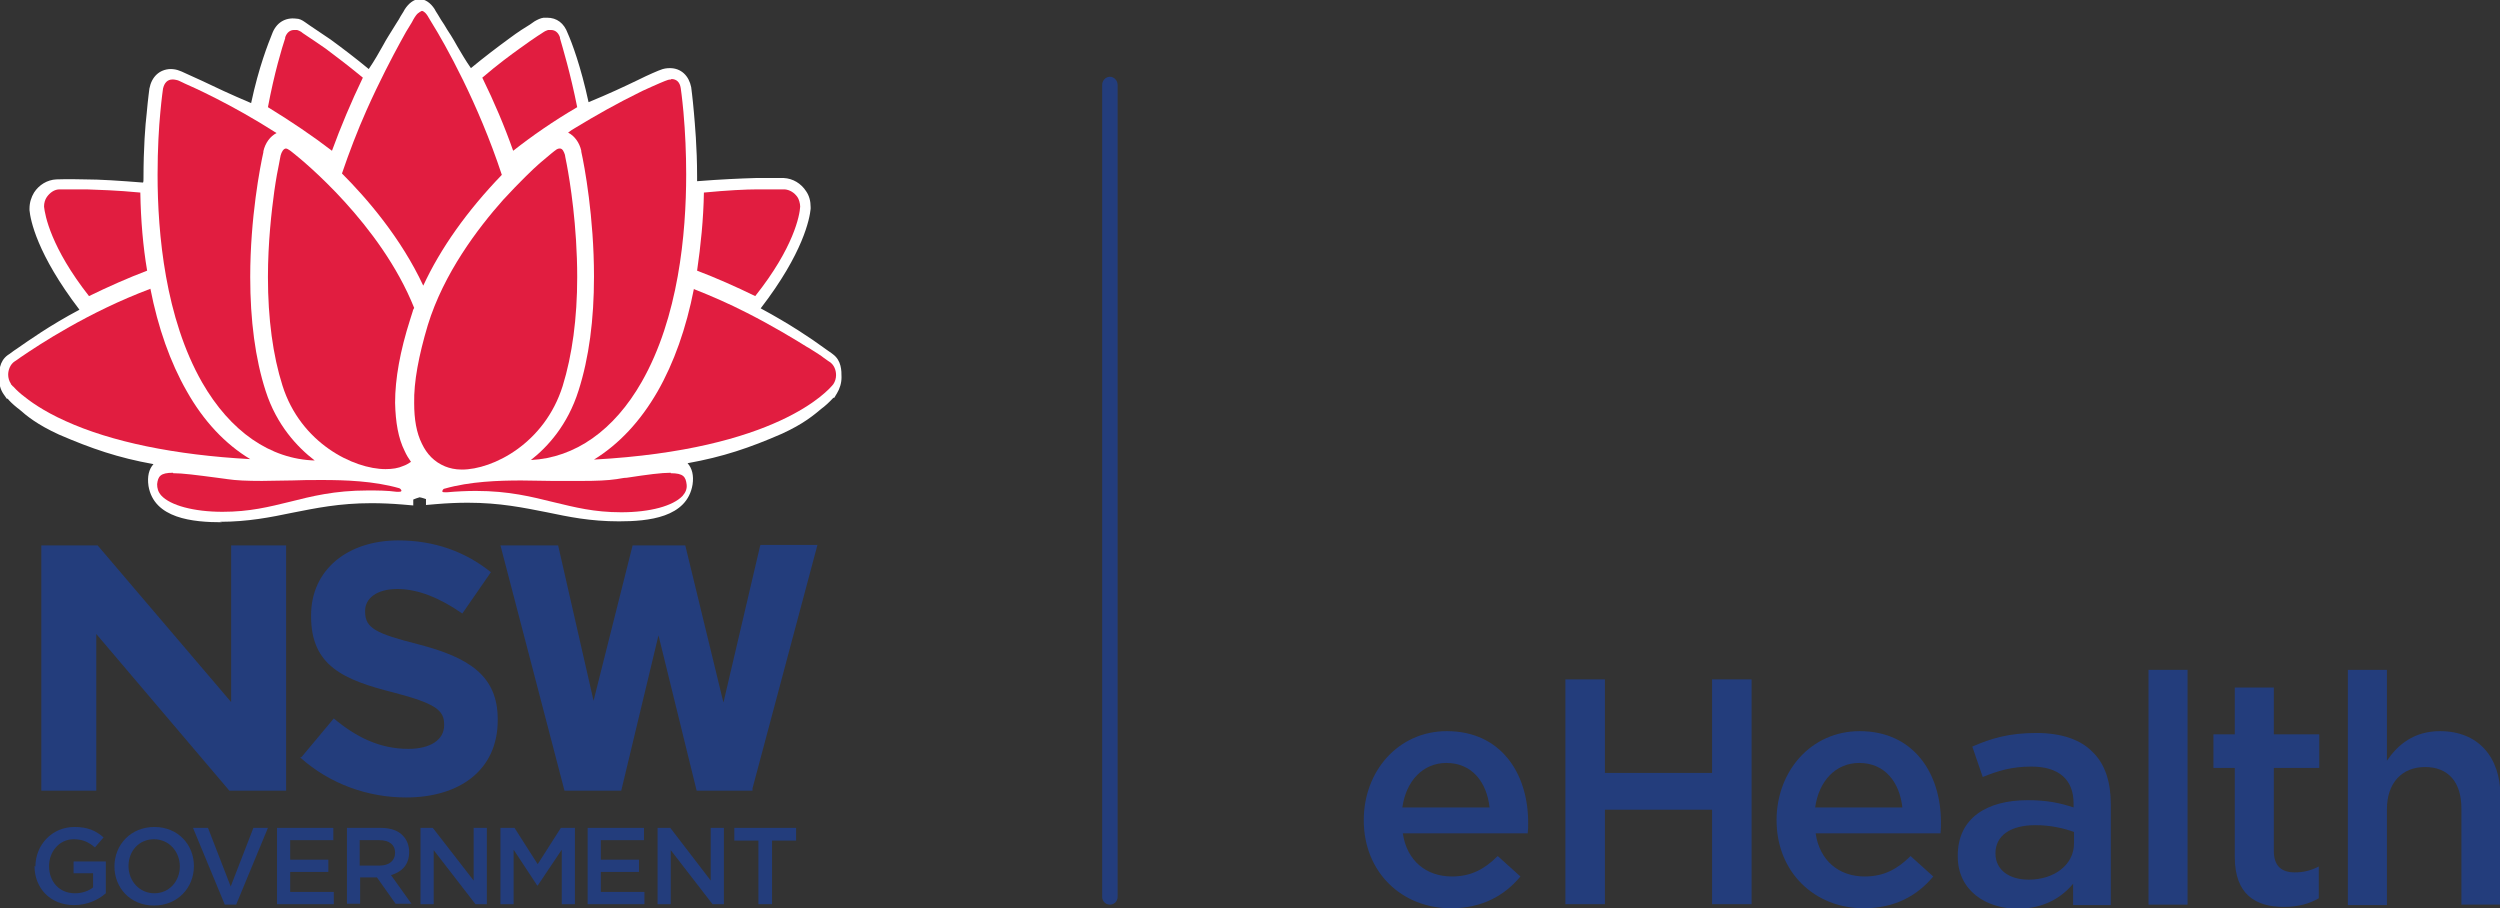 <?xml version="1.0" encoding="UTF-8"?><svg id="Layer_2" xmlns="http://www.w3.org/2000/svg" viewBox="0 0 55.05 20"><rect x="0" y="0" width="55.05" height="20" fill="#333333" stroke="none"/><defs><style>.cls-1{fill:#fff;}.cls-2{fill:#e11d40;}.cls-3{fill:#233d7c;}</style></defs><g id="Layer_1-2"><g id="eHealth_-_NSW"><path class="cls-3" d="M16.74,12.01l-.81,3.46-.84-3.46h-1.16l-.86,3.42-.78-3.42h-1.27l1.41,5.4h1.25l.82-3.42,.84,3.42h1.23v-.05s1.43-5.36,1.43-5.36h-1.25Zm-11.65,3.45l-2.94-3.45H.91v5.4h1.21v-3.45l2.93,3.45h1.25v-5.4h-1.21v3.45Z"/><g><path class="cls-3" d="M.78,19.08H.78c0-.47,.36-.87,.86-.87,.29,0,.47,.08,.64,.23l-.19,.22c-.13-.11-.26-.18-.47-.18-.31,0-.54,.27-.54,.59h0c0,.35,.23,.6,.57,.6,.16,0,.3-.05,.4-.13v-.31h-.43v-.26h.71v.7c-.16,.14-.4,.26-.7,.26-.52,0-.87-.37-.87-.86"/><path class="cls-3" d="M3.96,19.08h0c0-.33-.24-.6-.57-.6s-.56,.26-.56,.59h0c0,.33,.24,.6,.57,.6s.56-.27,.56-.59m-1.44,0h0c0-.48,.36-.87,.88-.87s.87,.39,.87,.86h0c0,.48-.36,.87-.88,.87s-.87-.39-.87-.86"/><polygon class="cls-3" points="4.25 18.23 4.58 18.23 5.08 19.52 5.58 18.23 5.9 18.23 5.2 19.92 4.95 19.92 4.25 18.23"/><polygon class="cls-3" points="6.1 18.23 7.34 18.23 7.34 18.5 6.39 18.5 6.39 18.93 7.23 18.93 7.23 19.2 6.39 19.2 6.39 19.64 7.35 19.64 7.35 19.91 6.1 19.91 6.1 18.23"/><path class="cls-3" d="M8.36,19.06c.21,0,.34-.11,.34-.28h0c0-.18-.13-.28-.35-.28h-.43v.56h.43Zm-.72-.83h.75c.21,0,.38,.06,.48,.17,.09,.09,.14,.22,.14,.36h0c0,.28-.16,.44-.4,.51l.45,.63h-.35l-.41-.58h-.37v.58h-.29v-1.67Z"/><polygon class="cls-3" points="9.26 18.23 9.53 18.23 10.43 19.39 10.43 18.23 10.72 18.23 10.72 19.91 10.47 19.91 9.55 18.72 9.55 19.91 9.26 19.91 9.26 18.23"/><polygon class="cls-3" points="11.02 18.23 11.33 18.23 11.84 19.03 12.35 18.23 12.66 18.23 12.66 19.91 12.37 19.91 12.37 18.71 11.84 19.5 11.83 19.5 11.31 18.71 11.31 19.91 11.02 19.91 11.02 18.23"/><polygon class="cls-3" points="12.94 18.23 14.18 18.23 14.18 18.5 13.23 18.5 13.23 18.93 14.07 18.93 14.07 19.2 13.23 19.2 13.23 19.64 14.19 19.64 14.19 19.91 12.94 19.91 12.94 18.23"/><polygon class="cls-3" points="14.48 18.23 14.76 18.23 15.65 19.39 15.65 18.23 15.94 18.23 15.94 19.91 15.69 19.91 14.77 18.72 14.77 19.91 14.48 19.91 14.48 18.23"/><polygon class="cls-3" points="16.7 18.51 16.17 18.51 16.17 18.23 17.53 18.23 17.53 18.51 17 18.51 17 19.91 16.7 19.91 16.7 18.51"/><path class="cls-3" d="M6.64,16.67l.71-.85c.49,.41,1.01,.67,1.64,.67,.49,0,.79-.2,.79-.52v-.02c0-.31-.19-.46-1.11-.7-1.11-.28-1.82-.59-1.82-1.68v-.02c0-1,.8-1.65,1.92-1.65,.8,0,1.48,.25,2.04,.7l-.63,.91c-.49-.34-.97-.54-1.43-.54s-.71,.21-.71,.48v.02c0,.36,.23,.48,1.18,.72,1.11,.29,1.74,.69,1.74,1.65v.02c0,1.09-.83,1.7-2.02,1.7-.83,0-1.67-.29-2.33-.88"/><path class="cls-1" d="M9.3,10.76s.35,.09,.35,.16c1.92-.17,2.62,.38,4.05,.38,.91,0,1.34-.2,1.41-.62,.11-.91-1.29,.03-4.05-.28-.05-.15,.18-.13,.53-.14,3.31-.06,4.18-.26,5.61-.87,.48-.22,.68-.4,.87-.56,.09-.08,.16-.14,.2-.19,.02-.02,.03-.04,.04-.05,0,0,0,0,0-.01h0c.05-.07,.07-.15,.07-.23,0-.13,0-.26-.11-.34,0,0-.05-.03-.13-.09-.25-.18-.81-.59-1.62-1,0,0,0,0,.07-.13,1.02-1.29,1.11-2.05,1.12-2.17h0c0-.1-.02-.18-.07-.25-.07-.11-.19-.19-.33-.19,0,0-.23-.01-.61,0-.32,0-.75,.02-1.38,.07-.14-.11-.14-.23-.14-.33,0-.56-.03-1.04-.06-1.39-.03-.34-.06-.54-.06-.54-.03-.17-.13-.25-.26-.25-.04,0-.08,0-.13,.03,0,0-.06,.02-.16,.07-.29,.13-.86,.43-1.65,.74-.22-1.1-.51-1.74-.51-1.74-.06-.16-.17-.22-.3-.2-.04,0-.08,.02-.12,.04,0,0-.21,.13-.55,.37-.24,.17-.53,.4-.86,.67l-.15,.1c-.26-.33-.41-.65-.57-.91-.11-.19-.21-.33-.27-.43-.06-.1-.09-.15-.09-.15-.06-.1-.13-.12-.15-.12h0s-.09,.03-.15,.12c0,0-.03,.05-.09,.15-.06,.1-.16,.25-.27,.43-.15,.26-.31,.57-.57,.9l-.15-.1c-.33-.27-.63-.5-.86-.67-.33-.24-.55-.37-.55-.37-.04-.03-.08-.04-.12-.05-.13-.02-.24,.04-.3,.2,0,0-.29,.64-.51,1.74-.79-.31-1.36-.61-1.65-.74-.1-.04-.16-.07-.16-.07-.05-.02-.09-.03-.13-.03-.13,0-.23,.08-.26,.25,0,0-.03,.2-.06,.54-.03,.34-.07,.83-.07,1.39,0,.11,0,.22-.14,.33-.63-.05-1.06-.07-1.38-.07-.38,0-.61,0-.61,0-.13,0-.25,.08-.33,.19-.05,.07-.07,.15-.07,.23H.88c.01,.13,.11,.89,1.12,2.18,.08,.12,.07,.12,.07,.13-.81,.41-1.37,.82-1.62,1-.09,.06-.13,.09-.13,.09-.11,.08-.11,.21-.11,.34,0,.08,.02,.16,.07,.23h0s0,0,0,.01c0,.01,.02,.03,.04,.05,.04,.04,.1,.11,.2,.19,.19,.16,.39,.34,.87,.56,1.42,.61,2.29,.82,5.6,.87,.36,0,.59-.01,.53,.14-2.76,.31-4.16-.63-4.05,.28,.07,.42,.5,.62,1.41,.62,1.43,0,2.13-.55,4.05-.38,0-.08,.37-.16,.34-.16h0Z"/><path class="cls-1" d="M9.09,10.69s-.01,.06-.01,.09h0s0-.02,0-.03v-.05Zm.42,.09h0s0-.06,0-.09v.05s0,.02,0,.03m-5.8-.13c.02,.13,.09,.44,1.2,.44,.58,0,1.03-.09,1.51-.19,.53-.11,1.08-.22,1.82-.22,.2,0,.41,0,.63,.02,.07-.05,.15-.08,.23-.1v-.03s.17-.02,.17-.02v.06s.01-.06,.01-.06h0s.01,.14,.01,.14l.02-.14,.17,.03v.02c.08,.03,.17,.06,.24,.1,.22-.02,.43-.02,.63-.02,.75,0,1.3,.11,1.82,.22,.48,.1,.93,.19,1.51,.19,1.11,0,1.18-.32,1.2-.44,.01-.1,0-.13,0-.13,0,0-.03-.03-.21-.03-.16,0-.38,.03-.67,.06-.44,.06-1.05,.13-1.78,.13-.4,0-.81-.02-1.21-.07l-.13-.02-.04-.13c-.05-.13,0-.22,.03-.27,.1-.15,.29-.15,.58-.15,.04,0,.08,0,.12,0,3.37-.06,4.19-.28,5.52-.85,.42-.19,.6-.35,.78-.5l.04-.03c.1-.08,.15-.14,.17-.16v-.14h.07s0-.01,0-.02c0-.06,0-.15-.02-.17,0,0-.05-.03-.13-.09l-.07-.05c-.28-.2-.8-.56-1.53-.93l-.03-.02-.02-.02c-.13-.13-.04-.27,.04-.39v-.02c.95-1.19,1.07-1.89,1.09-2.05h0s-.01-.09-.03-.12c-.04-.06-.1-.1-.16-.1,0,0-.23-.01-.6,0-.37,0-.81,.03-1.37,.07h-.08s-.07-.05-.07-.05c-.22-.17-.22-.37-.22-.49h0c0-.65-.04-1.14-.06-1.37-.03-.33-.06-.53-.06-.53-.01-.07-.03-.07-.05-.07,0,0-.02,0-.04,.01,0,0-.06,.02-.15,.06-.08,.04-.19,.09-.32,.15-.33,.16-.77,.37-1.33,.59l-.24,.09-.05-.25c-.18-.93-.42-1.52-.49-1.69,0,0,0-.01,0-.02-.02-.06-.04-.06-.05-.06,0,0-.01,0-.02,0h-.01s0,0-.03,.02c-.01,0-.03,.02-.04,.03-.08,.05-.25,.16-.5,.34-.19,.13-.49,.36-.85,.66h-.02s-.32,.22-.32,.22l-.12-.16c-.19-.25-.33-.49-.45-.7-.05-.08-.09-.16-.13-.23-.06-.09-.11-.17-.15-.24-.05-.08-.09-.14-.12-.19-.03-.04-.05-.08-.06-.1-.02,.03-.04,.06-.07,.11-.02,.04-.06,.09-.1,.15-.05,.08-.11,.17-.17,.28-.03,.06-.07,.12-.1,.18-.13,.22-.27,.47-.48,.74l-.12,.16-.34-.22c-.37-.31-.67-.53-.85-.66-.24-.17-.42-.29-.49-.34-.01,0-.03-.02-.04-.03-.02-.01-.03-.01-.03-.01h-.01s-.01,0-.02,0c0,0-.03,0-.05,.06h0s0,.02,0,.02c-.07,.16-.31,.76-.49,1.69l-.05,.25-.24-.09c-.57-.22-1.01-.44-1.34-.59-.13-.06-.24-.11-.32-.15-.1-.04-.15-.06-.15-.06-.02,0-.04-.01-.05-.01-.02,0-.04,0-.05,.07,0,0-.03,.19-.06,.52-.02,.24-.06,.73-.06,1.37h0c0,.13,0,.33-.22,.5l-.07,.05h-.08c-.55-.05-1-.08-1.37-.08-.37,0-.6,0-.6,0-.06,0-.12,.04-.16,.1-.02,.03-.03,.07-.03,.11h0c.02,.16,.14,.86,1.08,2.05v.02c.09,.12,.18,.26,.05,.39l-.02,.02-.03,.02c-.74,.37-1.25,.74-1.53,.93l-.06,.05c-.08,.06-.13,.09-.13,.09-.02,.01-.02,.11-.02,.17,0,0,0,.01,0,.02h.07v.14s0,0,0,0c.02,.03,.08,.09,.17,.16l.04,.04c.18,.15,.36,.3,.78,.49,1.33,.57,2.15,.8,5.52,.85,.04,0,.08,0,.12,0,.28,0,.47,0,.58,.15,.03,.04,.08,.14,.03,.27l-.04,.13-.13,.02c-.4,.05-.8,.07-1.21,.07-.73,0-1.34-.08-1.78-.13-.28-.03-.5-.06-.67-.06-.17,0-.2,.03-.21,.03,0,0-.02,.03,0,.13m1.2,.87c-.64,0-1.5-.08-1.62-.8h0c-.03-.21,.01-.37,.11-.48,0,0,0,0,0,0-.78-.14-1.36-.34-2.08-.65-.48-.22-.71-.41-.88-.56l-.04-.03c-.1-.08-.17-.15-.21-.2h-.02l-.07-.1c-.07-.1-.1-.22-.1-.35,0-.15,0-.37,.19-.51,0,0,.05-.03,.14-.1l.06-.04c.26-.18,.72-.51,1.38-.86-.94-1.23-1.08-1.98-1.1-2.19v-.04c0-.13,.04-.25,.1-.35,.11-.17,.29-.28,.49-.29,.01,0,.24-.01,.62,0,.35,0,.78,.03,1.29,.07,.01-.02,.01-.05,.01-.1h0c0-.66,.04-1.17,.07-1.42,.03-.34,.06-.54,.06-.55,.05-.26,.22-.42,.46-.43h0c.07,0,.14,.01,.21,.04,0,0,.06,.02,.16,.07,.09,.04,.2,.09,.33,.15,.27,.13,.63,.3,1.08,.49,.17-.8,.38-1.32,.46-1.52h0c.09-.25,.29-.37,.53-.34,.07,0,.13,.03,.2,.08l.1,.07c.09,.06,.25,.17,.46,.31,.26,.19,.55,.41,.84,.65,.13-.19,.23-.37,.32-.53,.04-.07,.07-.13,.11-.19,.07-.11,.13-.21,.18-.29,.04-.06,.07-.11,.09-.15,.06-.09,.09-.15,.09-.15h0c.09-.14,.2-.22,.31-.23h.02c.12,0,.24,.08,.33,.22h0s.03,.06,.09,.15c.03,.05,.07,.12,.12,.19,.04,.07,.09,.15,.15,.24,.05,.08,.09,.15,.14,.24,.09,.15,.18,.31,.3,.48,.29-.24,.58-.46,.84-.65,.2-.15,.36-.25,.46-.31h0s.1-.07,.1-.07c.07-.04,.13-.07,.2-.08,.03,0,.06,0,.08,0,.21,0,.37,.12,.45,.34h0c.09,.2,.29,.73,.46,1.52,.44-.18,.8-.35,1.07-.48,.14-.07,.25-.12,.34-.16,.11-.05,.17-.07,.17-.07,.07-.03,.14-.04,.21-.04,.25,0,.42,.17,.47,.42,0,.01,.03,.21,.06,.56,.02,.24,.07,.75,.07,1.4h0c0,.06,0,.09,0,.11,.51-.04,.94-.06,1.29-.07,.39,0,.62,0,.62,0,.2,.01,.38,.12,.49,.29,.07,.1,.1,.22,.1,.35v.04c-.02,.21-.16,.97-1.1,2.19,.65,.35,1.12,.67,1.38,.86l.07,.05c.09,.06,.14,.1,.14,.1,.19,.14,.19,.36,.19,.51,0,.13-.04,.25-.1,.35l-.06,.1h-.02s-.11,.12-.21,.2l-.04,.03c-.18,.15-.4,.34-.88,.56-.71,.31-1.3,.51-2.08,.65,0,0,0,0,0,0,.1,.11,.14,.27,.11,.47h0c-.12,.73-.98,.81-1.62,.81s-1.11-.1-1.59-.2c-.51-.1-1.03-.21-1.74-.21-.22,0-.45,.01-.69,.03l-.23,.02v-.13s-.08-.03-.14-.04c-.06,.02-.1,.03-.14,.05v.13l-.23-.02c-.24-.02-.47-.03-.69-.03-.71,0-1.23,.11-1.74,.21-.48,.1-.98,.2-1.6,.2"/><path class="cls-2" d="M3.8,1.75c-.11,0-.18,.07-.21,.2,0,0-.03,.2-.06,.53-.03,.31-.06,.79-.06,1.37,0,1.3,.17,3.15,.98,4.57,.62,1.08,1.5,1.69,2.48,1.72-.38-.29-.84-.78-1.08-1.53-.23-.71-.34-1.56-.34-2.51,0-1.31,.22-2.44,.29-2.75,0,0,0-.01,0-.02,.04-.18,.15-.33,.29-.4-1-.64-1.86-1.02-2.02-1.09-.1-.05-.15-.07-.15-.07h0s-.07-.02-.11-.02"/><path class="cls-2" d="M12.31,3.27s-.05,.01-.08,.04c0,0-.03,.02-.09,.07-.06,.05-.14,.12-.25,.21-.15,.13-.45,.42-.81,.81-.56,.63-1.31,1.62-1.66,2.76-.2,.67-.31,1.25-.3,1.72,0,.35,.05,.65,.17,.89,.11,.23,.27,.4,.51,.5,.1,.04,.22,.07,.37,.07h0c.68,0,1.82-.57,2.22-1.84,.21-.68,.32-1.49,.32-2.4,0-1.13-.16-2.11-.23-2.48-.03-.14-.04-.21-.04-.21-.02-.06-.05-.14-.11-.14"/><path class="cls-2" d="M6.3,3.27c-.06,0-.1,.08-.12,.15,0,.01-.02,.09-.04,.21-.02,.09-.06,.3-.1,.58-.06,.44-.14,1.13-.14,1.89,0,.92,.11,1.73,.32,2.39,.4,1.27,1.57,1.84,2.27,1.84h0c.15,0,.28-.02,.39-.07,.06-.02,.11-.05,.17-.09-.05-.07-.1-.15-.14-.24-.14-.28-.2-.63-.21-1.06,0-.53,.11-1.14,.33-1.83,.02-.06,.04-.13,.06-.19,0-.02,.02-.05,.03-.07-.74-1.85-2.46-3.25-2.65-3.4-.06-.05-.09-.07-.09-.07-.03-.02-.06-.04-.09-.04"/><path class="cls-2" d="M9.29,.24s-.08,.03-.13,.1c0,0-.04,.05-.09,.15-.09,.14-.17,.28-.25,.43-.18,.33-.46,.86-.75,1.51-.2,.45-.38,.92-.54,1.39,.55,.55,1.3,1.42,1.79,2.47,.38-.82,.96-1.64,1.73-2.44-.52-1.58-1.25-2.88-1.55-3.36-.06-.1-.09-.15-.09-.15-.06-.09-.11-.1-.12-.1"/><path class="cls-2" d="M14.78,1.75s-.06,0-.1,.02h0s0,0,0,0c0,0-.06,.02-.15,.06-.1,.04-.22,.1-.38,.17l-.06,.03c-.49,.24-.97,.51-1.43,.79-.05,.03-.1,.06-.15,.1,.14,.07,.25,.22,.29,.4,0,0,0,0,0,.02,.07,.31,.28,1.44,.28,2.75,0,.95-.11,1.79-.34,2.51-.24,.76-.68,1.24-1.05,1.53,.97-.05,1.83-.65,2.44-1.72,.81-1.42,.98-3.26,.98-4.57,0-.46-.02-.92-.06-1.37-.03-.33-.06-.53-.06-.53-.02-.13-.09-.2-.21-.2"/><path class="cls-2" d="M12.11,.66s-.03,0-.04,0h0s-.06,.02-.09,.04h0s0,0,0,0c0,0-.21,.13-.54,.37-.18,.13-.47,.34-.82,.64,.26,.53,.49,1.07,.68,1.61,.42-.33,.88-.65,1.41-.96-.15-.75-.32-1.31-.38-1.52,0,0,0-.01,0-.02-.04-.11-.11-.16-.2-.16"/><path class="cls-2" d="M6.48,.66c-.09,0-.16,.05-.2,.16,0,0,0,0,0,.02-.07,.21-.24,.77-.38,1.52,.52,.32,.98,.63,1.41,.96,.19-.52,.42-1.07,.68-1.61-.28-.23-.55-.44-.82-.64-.33-.23-.54-.36-.54-.37h0s0,0,0,0c-.03-.02-.06-.03-.09-.04h0s-.03,0-.04,0"/><path class="cls-2" d="M1.76,4.17c-.28,0-.45,0-.45,0-.11,0-.21,.07-.28,.17-.04,.06-.06,.13-.06,.21,.02,.19,.15,.9,.99,1.97,.43-.21,.86-.4,1.28-.56-.09-.53-.14-1.11-.15-1.72-.52-.05-.92-.06-1.18-.07-.05,0-.11,0-.15,0"/><path class="cls-2" d="M16.83,4.17s-.1,0-.15,0c-.25,0-.66,.02-1.18,.07-.01,.59-.07,1.17-.15,1.72,.42,.16,.85,.35,1.28,.56,.85-1.07,.98-1.78,.99-1.97,0-.07-.03-.17-.06-.21-.07-.1-.17-.16-.28-.17,0,0-.17,0-.45,0"/><path class="cls-2" d="M15.28,6.36c-.17,.87-.44,1.63-.8,2.26-.38,.66-.85,1.16-1.4,1.5,4.02-.22,5.15-1.51,5.27-1.66h0c.04-.06,.06-.13,.06-.2,0-.12-.05-.23-.14-.29,0,0-.05-.03-.13-.09h0s0,0,0,0c-.06-.05-.16-.11-.27-.18-.03-.02-.06-.04-.1-.06-.29-.18-.75-.46-1.32-.75-.39-.2-.78-.37-1.16-.52"/><path class="cls-2" d="M3.31,6.36c-1.36,.51-2.45,1.23-2.86,1.51-.08,.06-.13,.09-.13,.09-.09,.06-.14,.18-.14,.29,0,.07,.02,.14,.06,.2,0,0,0,0,0,.01,0,0,.02,.02,.03,.03,0,0,0,.01,.02,.02,.03,.03,.09,.1,.19,.18,.17,.14,.47,.36,.96,.58,1.01,.46,2.41,.75,4.07,.84-.55-.33-1.03-.84-1.4-1.5-.36-.63-.63-1.39-.8-2.26"/><path class="cls-2" d="M14.77,10.41c-.21,0-.51,.04-.97,.11-.07,0-.14,.02-.22,.03-.2,.03-.45,.04-.77,.04-.2,0-.41,0-.63,0h-.02c-.21,0-.44-.01-.68-.01-.49,0-1.13,.02-1.69,.18-.03,0-.05,.04-.05,.06,0,.02,.04,.02,.07,.02,0,0,.02,0,.03,0,.22-.02,.44-.03,.64-.03,.73,0,1.23,.13,1.72,.25,.46,.11,.88,.22,1.48,.22,.64,0,1.14-.14,1.35-.36,.07-.08,.1-.16,.09-.25-.02-.17-.07-.25-.35-.25"/><path class="cls-2" d="M3.81,10.41c-.28,0-.33,.08-.35,.25,0,.09,.02,.17,.09,.25,.2,.22,.72,.36,1.35,.36,.6,0,1.03-.11,1.48-.22,.48-.12,.98-.25,1.72-.25,.2,0,.42,0,.64,.03,0,0,.02,0,.03,0,.03,0,.06,0,.07-.02,0-.02-.02-.05-.05-.06-.56-.16-1.2-.18-1.69-.18h0c-.24,0-.47,0-.68,.01h-.02c-.22,0-.43,.01-.63,.01-.33,0-.57-.01-.77-.04-.08-.01-.15-.02-.22-.03-.46-.06-.76-.1-.97-.1"/><polygon class="cls-3" points="34.47 14.96 35.34 14.96 35.34 17.02 37.7 17.02 37.7 14.96 38.57 14.96 38.57 19.91 37.7 19.91 37.7 17.83 35.34 17.83 35.34 19.91 34.47 19.91 34.47 14.96"/><path class="cls-3" d="M41.89,17.78c-.06-.55-.38-.98-.95-.98-.52,0-.89,.4-.97,.98h1.92Zm-2.77,.28h0c0-1.08,.76-1.96,1.83-1.96,1.19,0,1.79,.93,1.79,2.01,0,.08,0,.16-.01,.24h-2.75c.09,.61,.52,.95,1.08,.95,.42,0,.72-.16,1.01-.45l.5,.45c-.35,.42-.84,.7-1.53,.7-1.08,0-1.92-.79-1.92-1.94"/><path class="cls-3" d="M32.8,17.78c-.06-.55-.38-.98-.95-.98-.52,0-.89,.4-.97,.98h1.92Zm-2.77,.28h0c0-1.08,.76-1.96,1.83-1.96,1.19,0,1.79,.93,1.79,2.01,0,.08,0,.16-.01,.24h-2.75c.09,.61,.52,.95,1.08,.95,.42,0,.72-.16,1.01-.45l.5,.45c-.35,.42-.84,.7-1.53,.7-1.08,0-1.92-.79-1.92-1.94"/><path class="cls-3" d="M45.67,18.57v-.25c-.22-.08-.51-.15-.85-.15-.55,0-.88,.23-.88,.62h0c0,.38,.32,.58,.73,.58,.57,0,1-.33,1-.8m-2.56,.27h0c0-.82,.63-1.22,1.54-1.22,.42,0,.71,.06,1.01,.16v-.09c0-.53-.33-.81-.93-.81-.42,0-.73,.09-1.07,.23l-.23-.67c.41-.18,.81-.3,1.41-.3,.56,0,.98,.15,1.24,.42,.28,.27,.4,.67,.4,1.15v2.22h-.83v-.47c-.25,.3-.64,.55-1.22,.55-.7,0-1.32-.4-1.32-1.15"/><rect class="cls-3" x="47.31" y="14.75" width=".86" height="5.17"/><path class="cls-3" d="M49.21,18.88v-1.97h-.47v-.74h.47v-1.03h.86v1.03h1v.74h-1v1.83c0,.33,.17,.47,.46,.47,.19,0,.36-.04,.53-.13v.7c-.21,.12-.45,.19-.77,.19-.63,0-1.08-.28-1.08-1.1"/><path class="cls-3" d="M51.7,14.75h.86v2c.24-.35,.59-.65,1.17-.65,.84,0,1.33,.57,1.33,1.43v2.39h-.86v-2.12c0-.58-.29-.91-.8-.91s-.84,.35-.84,.93v2.11h-.86v-5.17Z"/><path class="cls-3" d="M24.44,19.92c-.1,0-.17-.08-.17-.17V1.87c0-.1,.08-.18,.17-.18s.17,.08,.17,.18V19.75c0,.1-.08,.17-.17,.17"/></g></g></g></svg>